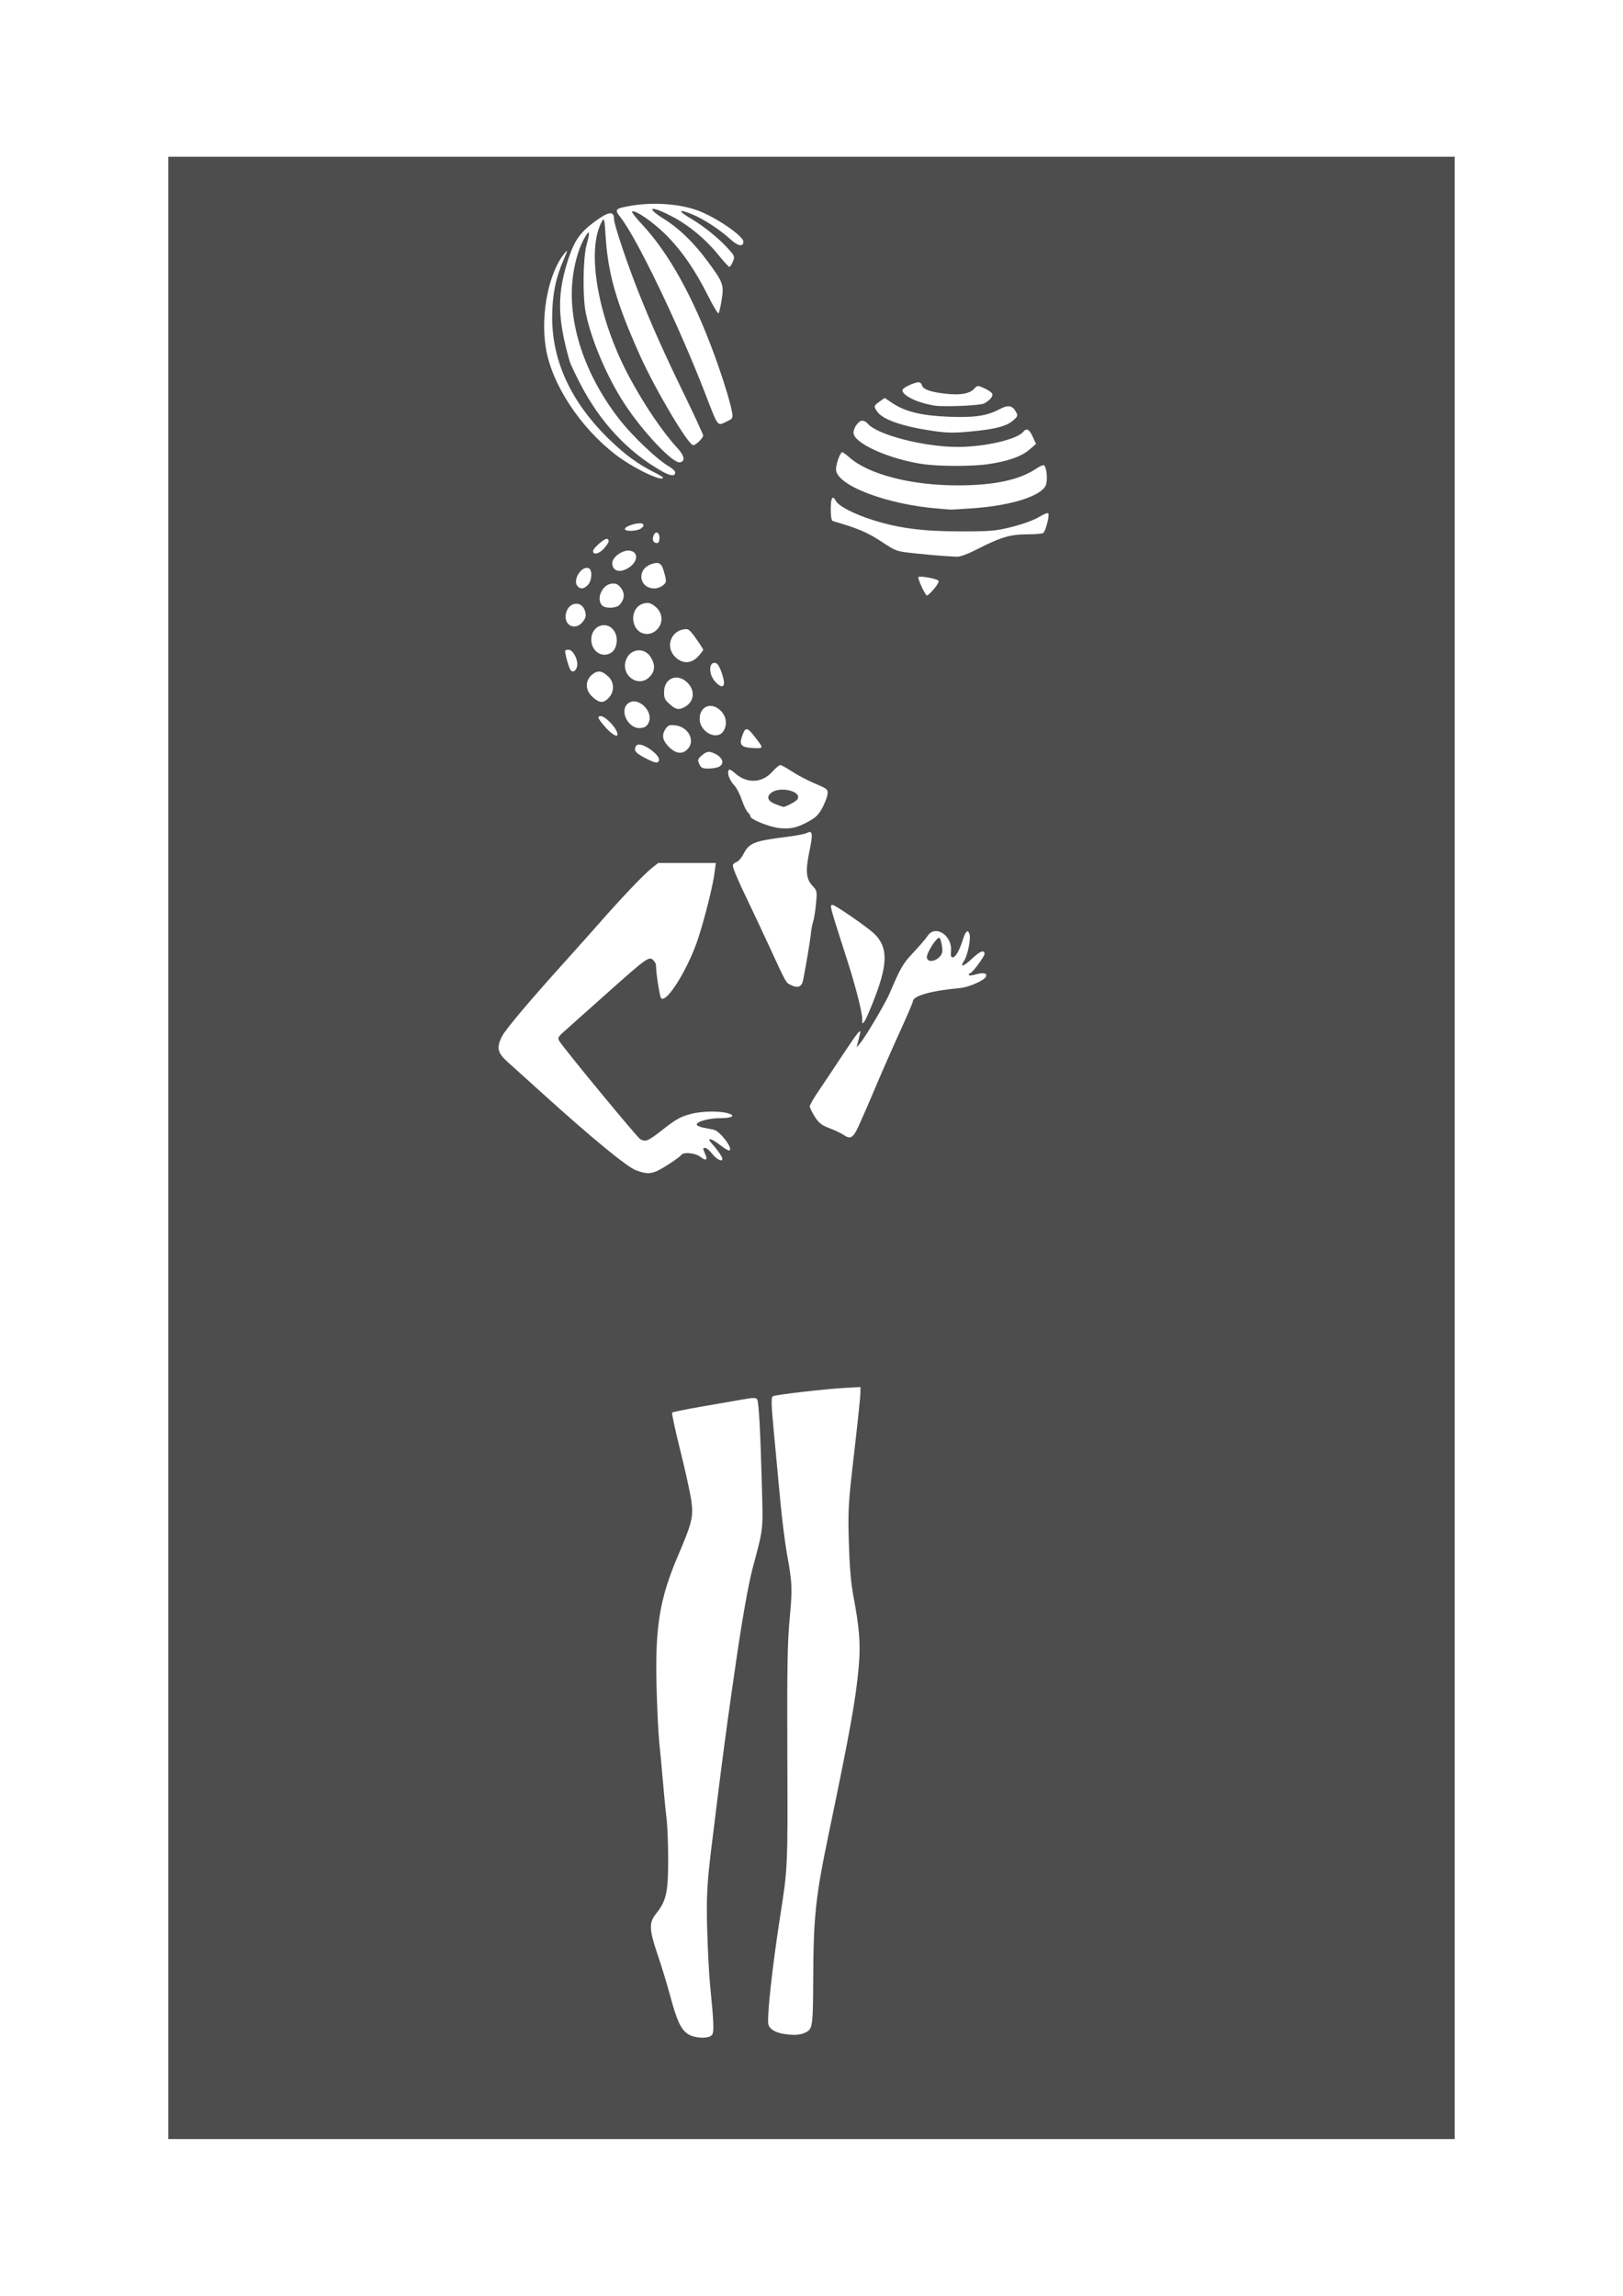 <?xml version="1.0" encoding="UTF-8"?>
<svg version="1.1" viewBox="0 0 744.09 1052.4" xmlns="http://www.w3.org/2000/svg">
<path d="m77.174 526.18v-454.33h294.87 294.87v454.33 454.33h-294.87-294.87v-454.33zm249.22 406.63c1.054-1.27 0.9-5.378-0.871-23.213-0.438-4.407-1.014-15.405-1.281-24.439-0.482-16.309-0.111-22.511 2.638-44.071 0.646-5.068 1.495-11.919 1.886-15.224 1.39-11.754 4.961-38.588 6.824-51.282 0.226-1.542 1.137-7.853 2.023-14.022 2.484-17.291 5.565-34.635 7.329-41.266 5.138-19.312 4.904-17.295 4.367-37.66-0.665-25.21-1.408-38.942-2.175-40.184-0.514-0.831-1.736-0.83-6.49 5e-3 -3.221 0.567-11.736 2.046-18.923 3.288-7.186 1.242-13.289 2.481-13.561 2.753-0.272 0.272 1.379 7.974 3.668 17.116 2.29 9.141 4.582 19.548 5.095 23.125 1.071 7.474 0.436 10.115-6.133 25.493-8.321 19.48-10.459 32.436-9.797 59.349 0.249 10.136 0.814 21.855 1.255 26.042 0.441 4.187 1.213 12.48 1.715 18.43 0.502 5.949 1.242 13.458 1.645 16.685 0.403 3.227 0.733 11.787 0.733 19.022 0 14.654-0.916 18.67-5.583 24.478-3.298 4.104-3.168 7.228 0.791 18.879 1.771 5.213 4.336 13.625 5.699 18.693 3.096 11.51 4.962 15.521 8.181 17.583 3.108 1.991 9.46 2.236 10.965 0.422zm43.753-1.628c2.338-1.455 2.603-3.78 2.683-23.588 0.119-29.314 1.046-37.975 7.247-67.709 9.56-45.834 12.214-60.57 13.58-75.382 0.973-10.551 0.427-17.932-2.456-33.192-1.082-5.727-1.733-13.531-2.04-24.439-0.42-14.916-0.251-17.745 2.435-40.87 1.587-13.664 2.886-26.051 2.886-27.526v-2.682l-6.611 0.354c-9.595 0.513-32.366 3.145-33.551 3.877-0.812 0.502-0.732 3.626 0.403 15.708 0.779 8.295 2.097 22.382 2.928 31.305 0.832 8.923 2.216 20.101 3.077 24.84 2.513 13.842 2.618 16.278 1.301 30.141-1.008 10.601-1.214 22.82-1.061 62.728 0.198 51.456 0.205 51.293-3.28 73.601-3.701 23.692-6.223 47.086-5.367 49.784 0.708 2.229 3.602 3.778 8.107 4.339 4.609 0.573 7.3 0.217 9.718-1.288zm-63.7-397.43c2.922-1.876 5.558-3.806 5.857-4.29 0.942-1.525 6.474-1.012 8.796 0.815 2.575 2.026 3.479 1.48 2.199-1.328-1.167-2.561-1.162-2.77 0.07-2.77 0.551 1e-5 2.009 1.262 3.239 2.804 2.026 2.539 4.573 3.754 4.573 2.182 0-0.876-2.281-4.185-4.68-6.789-2.949-3.201-0.518-2.817 3.775 0.596 1.926 1.531 3.818 2.589 4.204 2.351 1.551-0.959-4.218-8.638-7.08-9.425-0.785-0.216-2.767-0.618-4.404-0.894-1.637-0.276-3.196-0.856-3.463-1.289-0.851-1.376 5.001-3.157 10.373-3.157 5.147 0 7.359-0.935 4.676-1.977-3.669-1.424-12.25-1.416-17.775 0.017-4.695 1.218-6.852 2.402-12.61 6.923-7.127 5.596-8.11 6.026-10.656 4.663-1.367-0.732-34.936-41.428-37.111-44.991-0.856-1.402-0.576-1.94 2.368-4.547 1.836-1.626 10.611-9.447 19.5-17.38 18.144-16.192 19.313-17.029 21.178-15.164 0.691 0.691 1.259 1.681 1.262 2.201 0.024 3.748 1.712 14.602 2.373 15.263 2.524 2.524 12.73-14.11 17.142-27.941 3.225-10.11 6.59-23.711 7.385-29.848l0.545-4.207h-13.212-13.212l-3.26 2.604c-3.374 2.695-14.041 13.921-23.809 25.056-3.085 3.517-10.321 11.623-16.08 18.013-16.231 18.01-26.798 30.564-28.469 33.822-2.634 5.136-2.098 7.533 2.627 11.751 2.283 2.038 9.946 8.946 17.027 15.351 21.584 19.521 37.673 32.726 41.722 34.241 5.956 2.228 7.843 1.893 14.929-2.656zm87.306-17.789c1.37-2.975 4.928-11.178 7.907-18.229 2.979-7.051 7.992-18.454 11.139-25.34 3.148-6.886 5.723-12.896 5.723-13.356 0-2.546 8.164-4.877 21.372-6.102 4.751-0.441 12.282-3.934 12.282-5.697 0-1.367-1.706-1.506-5.414-0.443-1.603 0.46-2.599 0.46-2.599 0 0-0.41 0.327-0.745 0.726-0.745 0.836 0 6.485-7.638 6.485-8.769 0-2.08-1.977-1.362-5.612 2.038-4.148 3.88-5.893 4.328-3.676 0.944 1.521-2.321 3.071-9.969 2.429-11.989-0.787-2.478-1.772-1.627-3.185 2.752-1.638 5.078-3.262 7.812-4.639 7.812-0.689 0-0.92-0.88-0.707-2.699 0.84-7.195-7.156-12.541-10.691-7.147-0.783 1.195-3.735 4.634-6.561 7.642-4.856 5.171-5.782 6.762-10.843 18.63-1.938 4.545-10.943 19.807-13.473 22.837l-1.673 2.003 0.475-2.003c0.261-1.102 0.705-2.868 0.986-3.926 0.898-3.378-0.856-1.275-8.098 9.706-3.862 5.856-8.786 13.233-10.941 16.395-2.156 3.162-3.92 6.246-3.92 6.854 0 0.608 1.029 2.729 2.287 4.713 1.856 2.926 3.152 3.938 6.868 5.36 2.519 0.964 5.356 2.296 6.304 2.96 3.209 2.248 4.406 1.534 7.047-4.201zm31.18-77.212c0-2.306 4.902-9.754 5.817-8.838 0.396 0.396 0.913 2.164 1.15 3.929 0.344 2.565 0.09 3.55-1.265 4.905-2.286 2.286-5.702 2.289-5.702 5e-3zm-23.518 17.592c5.727-15.141 5.536-22.562-0.731-28.468-3.208-3.024-17.784-13.075-18.961-13.075-1.466 0-1.626-0.602 6.92 26.042 3.571 11.134 6.633 23.136 6.638 26.02 8e-3 2.694 0.043 2.728 1.199 1.078 0.657-0.938 2.878-6.156 4.935-11.597zm-33.215-7.087c1.388-6.972 3.285-18.313 3.545-21.195 0.157-1.741 0.634-4.265 1.058-5.609 0.425-1.344 1.018-5.077 1.319-8.296 0.525-5.622 0.46-5.943-1.629-8.124-2.952-3.082-3.274-6.91-1.351-16.071 1.65-7.858 1.386-9.556-1.264-8.138-0.848 0.454-4.763 1.224-8.7 1.712-15.502 1.921-17.707 2.789-20.377 8.023-0.868 1.702-2.306 3.325-3.194 3.607-0.889 0.282-1.616 0.984-1.616 1.559 0 1.317 2.332 6.817 6.815 16.074 1.921 3.966 6.41 13.522 9.975 21.234 7.946 17.189 7.402 16.215 9.731 17.432 3.196 1.671 5.06 0.947 5.688-2.208zm2.338-72.608c3.365-1.803 4.787-3.195 6.459-6.319 1.179-2.204 2.261-5.042 2.404-6.308 0.245-2.172-0.083-2.447-5.812-4.873-3.339-1.414-8.064-3.894-10.5-5.511-2.436-1.617-4.843-2.939-5.349-2.939s-2.215 1.432-3.796 3.183c-4.591 5.082-11.451 5.371-16.764 0.706-2.128-1.869-2.885-2.174-3.221-1.301-0.586 1.528 0.678 4.606 2.82 6.863 0.959 1.011 2.462 3.963 3.338 6.559 0.877 2.596 2.11 5.148 2.74 5.671 0.63 0.523 1.152 1.357 1.159 1.854 0.021 1.358 8.647 4.835 13.208 5.324 5.168 0.554 8.007-0.066 13.313-2.909zm-14.462-7.835c-4.011-1.449-4.945-3.394-2.569-5.345 4.145-3.401 14.944-0.537 11.885 3.152-0.805 0.971-5.624 3.44-6.339 3.247-0.124-0.034-1.464-0.508-2.977-1.055zm-26.443-17.342c3.19-1.707 1.202-5.246-3.78-6.728-1.193-0.355-2.419 0.084-3.978 1.425-2.028 1.745-2.158 2.147-1.298 4.035 0.804 1.764 1.476 2.097 4.231 2.097 1.801 0 3.972-0.373 4.825-0.829zm-27.525-2.891c0.782-2.346-7.224-8.191-9.843-7.186-0.63 0.242-1.146 1.166-1.146 2.055 0 1.156 1.308 2.29 4.607 3.991 4.659 2.402 5.888 2.622 6.382 1.141zm13.049-5.093c3.736-3.736 0.627-10.163-5.301-10.958-2.819-0.378-3.485-0.171-4.606 1.43-2.022 2.887-1.601 5.392 1.413 8.406 3.139 3.139 6.087 3.528 8.494 1.122zm32.908-3.061c-5.589-7.614-6.222-7.823-7.958-2.63-1.208 3.613-0.189 4.742 4.562 5.049 4.952 0.32 5.252 0.107 3.397-2.419zm-64.959-3.79c0-2.495-5.42-8.374-7.72-8.374-1.78 0-1.284 1.161 2.179 5.096 2.795 3.175 5.541 4.8 5.541 3.278zm48.432-1.34c2.036-2.906 1.585-6.819-1.095-9.499-4.231-4.231-9.677-2.133-9.677 3.729 0 5.913 7.76 10.07 10.772 5.77zm-34.174-4.022c2.41-5.053-4.606-12.006-9.125-9.045-4.661 3.054-0.377 12.058 5.469 11.494 1.922-0.186 2.885-0.83 3.657-2.449zm16.444-7.149c4.459-2.375 5.102-7.458 1.411-11.149-4.54-4.54-10.601-2.294-10.766 3.991-0.077 2.921 0.3 3.782 2.515 5.762 2.845 2.542 4.177 2.814 6.839 1.396zm-34.688-4.298c2.593-2.76 2.566-6.992-0.061-9.533-3.05-2.95-5.074-3.214-7.654-0.995-3.287 2.827-3.146 7.141 0.335 10.251 3.171 2.833 4.917 2.899 7.38 0.277zm52.821-6.989c-0.024-0.992-0.665-3.425-1.425-5.409-0.991-2.587-1.828-3.606-2.961-3.606-2.625 0-2.593 5.159 0.052 8.302 2.492 2.962 4.396 3.274 4.334 0.712zm-33.973-2.721c2.361-2.548 2.497-5.411 0.418-8.821-2.884-4.729-9.364-4.097-11.342 1.106-2.739 7.205 5.805 13.239 10.924 7.715zm-33.292-5.63c0-2.988-2.224-6.673-4.027-6.673-0.87 0-1.573 0.27-1.562 0.601 0.061 1.882 1.796 7.905 2.533 8.793 1.209 1.457 3.057-0.187 3.057-2.72zm55.368-3.553c1.279-1.369 2.325-2.752 2.325-3.075 0-0.322-1.488-2.664-3.306-5.204-3.072-4.29-3.484-4.583-5.809-4.138-5.978 1.146-8.101 8.227-3.766 12.562 3.308 3.308 7.384 3.251 10.557-0.146zm-39.613-1.899c2.304-1.614 3.068-6.151 1.535-9.115-3.051-5.9-10.879-3.553-10.879 3.262 0 5.52 5.184 8.767 9.344 5.853zm20.74-10.4c3.006-3.006 2.747-7.651-0.583-10.453-1.996-1.68-3.083-2.042-5.008-1.671-7.706 1.486-6.679 14.091 1.147 14.091 1.561 0 3.204-0.727 4.444-1.967zm-33.843-3.803c1.3-1.75 1.468-2.654 0.876-4.717-1.387-4.835-7.17-4.394-8.618 0.657-1.654 5.767 4.194 8.834 7.742 4.061zm16.793-7.651c2.251-2.498 2.446-5.268 0.54-7.691-1.337-1.7-2.304-2.156-4.173-1.968-4.306 0.432-7.224 6.69-4.596 9.857 1.393 1.679 6.652 1.552 8.229-0.198zm143.98-7.087c1.391-1.584 2.39-3.296 2.22-3.805-0.316-0.947-8.501-2.485-9.248-1.738-0.529 0.529 3.143 8.422 3.918 8.422 0.32 0 1.719-1.296 3.11-2.88zm-158.61-1.928c1.948-1.948 2.207-7.03 0.394-7.726-3.238-1.242-7.457 5.41-5.175 8.159 1.332 1.605 2.882 1.465 4.78-0.433zm34.425 0.186c1.628-1.318 1.684-1.679 0.801-5.184-1.257-4.993-2.327-5.822-5.962-4.623-6.988 2.306-5.968 11.116 1.296 11.199 1.163 0.013 2.902-0.613 3.864-1.392zm-16.053-7.891c4.415-2.608 5.123-7.022 1.281-7.986-3.198-0.803-8.435 2.698-8.435 5.639 0 3.587 3.249 4.653 7.154 2.347zm159.31-8.292c11.783-6.027 15.789-7.224 24.24-7.248 3.305-9e-3 6.402-0.282 6.881-0.605 1.062-0.717 2.952-8.001 2.336-8.998-0.243-0.393-2.154 0.349-4.246 1.65-2.194 1.364-7.357 3.263-12.2 4.487-7.619 1.926-9.806 2.122-23.621 2.124-17.415 3e-3 -28.384-1.414-40.465-5.224-8.454-2.666-15.601-6.359-16.86-8.711-1.534-2.867-2.371-1.564-2.371 3.692 0 3.5 0.332 5.329 1.002 5.52 10.998 3.148 15.828 5.181 22.048 9.28 6.992 4.608 7.006 4.612 15.813 5.542 4.848 0.512 10.617 1.032 12.821 1.155 2.204 0.123 4.997 0.289 6.209 0.368 1.23 0.081 4.943-1.258 8.414-3.032zm-170.14-0.891c2.18-2.591 2.508-3.582 1.41-4.261-0.939-0.58-6.547 4.202-6.547 5.583 0 2.001 2.988 1.232 5.137-1.322zm25.312-4.746c0-2.769-1.997-3.346-2.802-0.808-0.606 1.908 0.063 3.212 1.648 3.212 0.749 0 1.155-0.845 1.155-2.404zm-8.366-4.353c1.087-0.802 1.303-1.405 0.717-2-1.044-1.061-7.694 0.697-8.182 2.164-0.47 1.409 5.511 1.278 7.465-0.164zm153.08-9.272c16.979-1.295 30.394-5.631 32.399-10.471 0.966-2.331 0.41-8.394-0.84-9.166-0.372-0.23-1.99 0.474-3.596 1.563-7.636 5.182-19.308 7.661-36.053 7.658-21.261-4e-3 -40.685-5.028-49.556-12.816-1.507-1.323-2.981-2.405-3.276-2.405-0.891 0-2.858 5.401-2.858 7.847 0 7.32 23.398 16.251 47.276 18.044 1.983 0.149 4.147 0.333 4.808 0.409 0.661 0.076 5.924-0.222 11.695-0.662zm-143.11-14.006c0-0.213-1.893-1.341-4.207-2.507-7.2-3.629-12.77-7.673-19.733-14.328-17.916-17.124-26.948-36.258-26.859-56.896 0.042-9.922 1.636-17.856 5.23-26.042 1.935-4.408 2.028-4.902 0.606-3.213-7.333 8.709-11.209 27.797-8.787 43.277 2.611 16.691 15.542 36.526 32.134 49.294 7.859 6.048 21.615 12.676 21.615 10.415zm5.609-2.427c0-0.572-1.586-1.97-3.525-3.106-4.756-2.787-15.749-13.213-21.362-20.259-16.639-20.888-24.802-45.639-21.976-66.636 0.975-7.245 3.169-14.131 5.86-18.389 1.814-2.87 1.949-1.586 0.416 3.943-1.708 6.159-1.933 24.132-0.394 31.539 2.6 12.515 9.702 29.175 17.619 41.331 8.467 13.001 22.311 27.653 25.541 27.031 2.51-0.483 2.067-3.019-1.137-6.502-6.793-7.384-15.028-19.517-21.918-32.29-14.602-27.071-20.152-58.598-12.636-71.782 0.948-1.663 1.116-0.968 1.582 6.554 1.084 17.5 4.84 30.624 15.708 54.888 7.029 15.694 22.202 41.266 24.484 41.266 1.18 0 4.559-3.28 4.559-4.425 0-0.518-3.923-9.018-8.717-18.891-9.33-19.212-14.796-31.441-20.913-46.796-5.211-13.079-11.235-31.06-11.235-33.534 0-3.944-2.539-3.541-9.249 1.469-6.149 4.591-8.876 8.418-11.431 16.047-5.502 16.426-5.427 27.469 0.322 47.669 0.314 1.102 2.464 5.672 4.779 10.156 9.103 17.632 21.57 31.07 37.148 40.041 4.316 2.485 6.477 2.711 6.477 0.675zm143.07-3.652c9.029-1.256 15.64-3.535 19.215-6.626l3.128-2.704-1.497-3.32c-1.56-3.46-2.819-4.093-4.386-2.206-2.907 3.503-17.703 6.901-30.026 6.896-15.644-8e-3 -37.007-5.567-41.31-10.752-0.577-0.695-1.685-1.264-2.462-1.264-1.643 0-4 3.247-4 5.51 0 4.839 16.825 12.339 32.452 14.466 7.155 0.974 21.883 0.974 28.886 2.4e-4zm-6.049-15.178c10.166-1.047 14.754-2.285 17.759-4.793 2.192-1.83 2.386-2.304 1.568-3.832-1.728-3.229-3.636-3.586-7.681-1.436-5.814 3.092-11.562 3.924-23.665 3.426-12.168-0.5-19.648-2.341-25.5-6.275l-3.464-2.329-2.345 1.67c-2.713 1.932-2.775 2.193-1.087 4.602 2.588 3.694 11.49 6.778 25.585 8.862 6.687 0.989 10.064 1.008 18.83 0.105zm-113.24-4.52c2.613-1.24 2.759-1.509 2.28-4.207-0.824-4.647-4.259-15.759-8.164-26.411-9.722-26.516-20.876-46.584-33.237-59.798-2.705-2.892-4.712-5.464-4.46-5.717 1.102-1.102 9.506 4.629 15.424 10.517 7.342 7.305 13.57 16.324 19.562 28.33 2.278 4.564 4.389 8.051 4.693 7.75 0.303-0.301 0.954-3.133 1.446-6.294 1.063-6.829 0.66-7.899-6.746-17.887-6.13-8.268-12.789-14.71-19.583-18.947-8.864-5.527-6.51-6.471 3.347-1.343 7.887 4.103 15.508 10.387 21.315 17.574 2.507 3.103 4.834 5.642 5.172 5.642s1.06-1.077 1.605-2.393c0.917-2.214 0.801-2.609-1.554-5.292-4.432-5.047-11.461-10.795-17.655-14.435-6.38-3.749-5.841-4.67 1.037-1.77 5.054 2.131 12.56 7.084 17.154 11.318 3.362 3.099 5.831 3.53 5.831 1.017 0-2.679-13.038-11.52-21.276-14.426-8.515-3.004-20.389-3.783-30.462-1.999-7.142 1.265-7.453 1.623-4.586 5.268 7.545 9.59 26.635 49.273 38.725 80.496 6.277 16.213 5.494 15.207 10.133 13.006zm117.81-8.164c2.656-1.421 4.217-3.271 3.762-4.457-0.228-0.593-1.843-1.723-3.591-2.511-3.123-1.408-3.204-1.404-4.757 0.263-2.01 2.158-6.067 2.916-12.299 2.298-7.141-0.708-11.037-1.993-11.508-3.796-0.221-0.847-0.894-1.54-1.495-1.54-2.149 0-7.535 2.598-7.535 3.635 0 2.51 7.065 5.882 14.824 7.075 4.372 0.673 20.853-0.033 22.599-0.968z" fill="#4d4d4d"/>
</svg>
